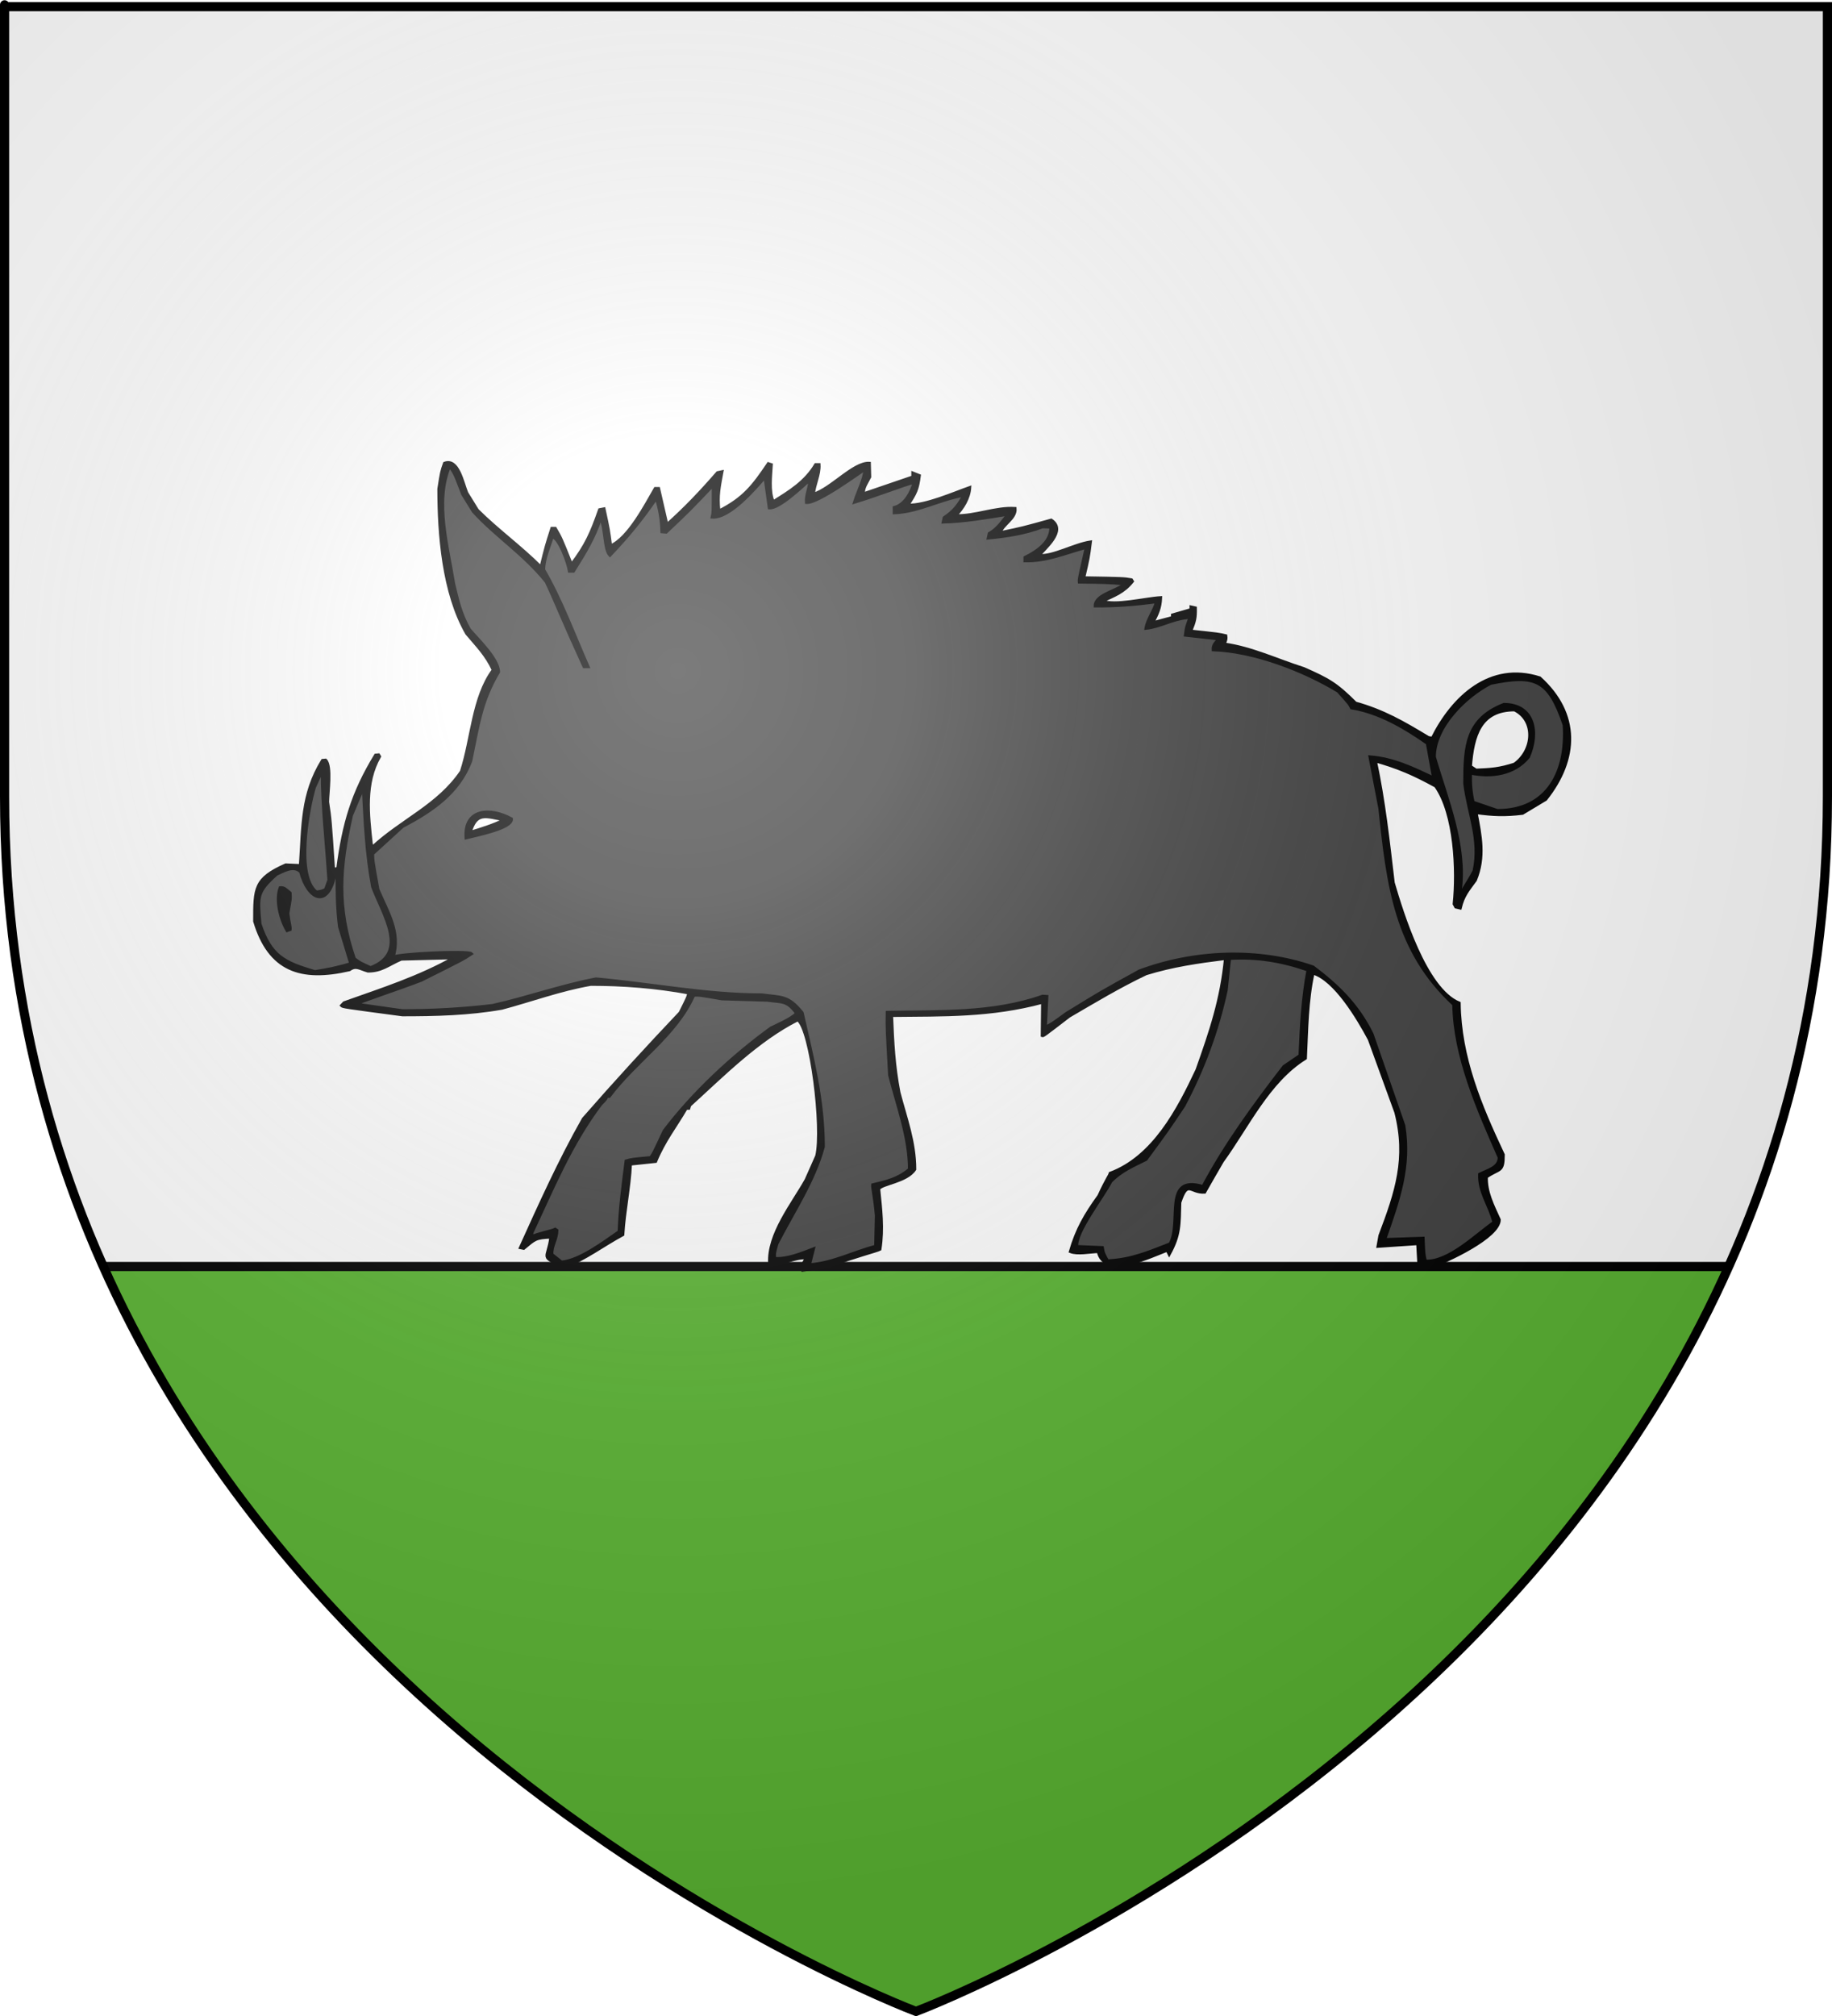 <?xml version="1.0" encoding="UTF-8" standalone="no"?>
<svg xmlns:dc="http://purl.org/dc/elements/1.1/" xmlns:cc="http://web.resource.org/cc/" xmlns:rdf="http://www.w3.org/1999/02/22-rdf-syntax-ns#" xmlns:svg="http://www.w3.org/2000/svg" xmlns="http://www.w3.org/2000/svg" xmlns:xlink="http://www.w3.org/1999/xlink" xmlns:sodipodi="http://sodipodi.sourceforge.net/DTD/sodipodi-0.dtd" xmlns:inkscape="http://www.inkscape.org/namespaces/inkscape" height="660" width="600" version="1.0" id="svg2" sodipodi:version="0.32" inkscape:version="0.44" sodipodi:docname="Blason_Vide_3D.svg" sodipodi:docbase="D:\Mes documents\Renaud-Notre Lapin" inkscape:export-filename="/Users/olivier/Desktop/Blason Rouge/Blason_Vide_3D.png" inkscape:export-xdpi="144" inkscape:export-ydpi="144">
	<rect width="100%" height="100%" fill="#808080" stroke="none"/>
	<sodipodi:namedview inkscape:window-height="712" inkscape:window-width="1024" inkscape:pageshadow="2" inkscape:pageopacity="0.0" guidetolerance="10.0" gridtolerance="10.0" objecttolerance="10.0" borderopacity="1.0" bordercolor="#666666" pagecolor="#ffffff" id="base" showgrid="false" height="660px" inkscape:zoom="0.44547727" inkscape:cx="396.46229" inkscape:cy="478.04383" inkscape:window-x="-4" inkscape:window-y="-4" inkscape:current-layer="layer3"/>
	<desc id="desc4">Flag of Canton of Valais (Wallis)</desc>
	<defs id="defs6">
		<linearGradient id="linearGradient2893">
			<stop style="stop-color:white;stop-opacity:0.314;" offset="0" id="stop2895"/>
			<stop id="stop2897" offset="0.19" style="stop-color:white;stop-opacity:0.251;"/>
			<stop style="stop-color:#6b6b6b;stop-opacity:0.125;" offset="0.6" id="stop2901"/>
			<stop style="stop-color:black;stop-opacity:0.125;" offset="1" id="stop2899"/>
		</linearGradient>
		<linearGradient id="linearGradient2885">
			<stop id="stop2887" offset="0" style="stop-color:white;stop-opacity:1;"/>
			<stop style="stop-color:white;stop-opacity:1;" offset="0.229" id="stop2891"/>
			<stop id="stop2889" offset="1" style="stop-color:black;stop-opacity:1;"/>
		</linearGradient>
		<linearGradient id="linearGradient2955">
			<stop id="stop2867" offset="0" style="stop-color:#fd0000;stop-opacity:1;"/>
			<stop style="stop-color:#e77275;stop-opacity:0.659;" offset="0.5" id="stop2873"/>
			<stop style="stop-color:black;stop-opacity:0.323;" offset="1" id="stop2959"/>
		</linearGradient>
		<radialGradient inkscape:collect="always" xlink:href="#linearGradient2955" id="radialGradient2961" cx="225.524" cy="218.901" fx="225.524" fy="218.901" r="300" gradientTransform="matrix(-4.167939e-4,2.183,-1.884,-3.599562e-4,615.597,-289.121)" gradientUnits="userSpaceOnUse"/>
		<polygon id="star" transform="scale(53,53)" points="0,-1 0.588,0.809 -0.951,-0.309 0.951,-0.309 -0.588,0.809 0,-1 "/>
		<clipPath id="clip">
			<path d="M 0,-200 L 0,600 L 300,600 L 300,-200 L 0,-200 z " id="path10"/>
		</clipPath>
		<radialGradient inkscape:collect="always" xlink:href="#linearGradient2955" id="radialGradient1911" gradientUnits="userSpaceOnUse" gradientTransform="matrix(-4.167939e-4,2.183,-1.884,-3.599562e-4,615.597,-289.121)" cx="225.524" cy="218.901" fx="225.524" fy="218.901" r="300"/>
		<radialGradient inkscape:collect="always" xlink:href="#linearGradient2955" id="radialGradient2865" gradientUnits="userSpaceOnUse" gradientTransform="matrix(0,1.749,-1.593,-1.049767e-7,551.788,-191.29)" cx="225.524" cy="218.901" fx="225.524" fy="218.901" r="300"/>
		<radialGradient inkscape:collect="always" xlink:href="#linearGradient2955" id="radialGradient2871" gradientUnits="userSpaceOnUse" gradientTransform="matrix(0,1.386,-1.323,-5.741131e-8,-158.082,-109.541)" cx="225.524" cy="218.901" fx="225.524" fy="218.901" r="300"/>
		<radialGradient inkscape:collect="always" xlink:href="#linearGradient2893" id="radialGradient3163" gradientUnits="userSpaceOnUse" gradientTransform="matrix(1.353,0,0,1.349,-77.629,-85.747)" cx="221.445" cy="226.331" fx="221.445" fy="226.331" r="300"/>
	</defs>
	<g inkscape:groupmode="layer" id="layer3" inkscape:label="Fond écu" style="display:inline">
		<svg:path d="M 300.000,658.500 C 300.000,658.500 598.500,546.180 598.500,260.728 C 598.500,-24.723 598.500,2.176 598.500,2.176 L 1.500,2.176 L 1.500,260.728 C 1.500,546.180 300.000,658.500 300.000,658.500 z" style="fill:#ffffff" id="path2855"/></g>
	<g inkscape:groupmode="layer" id="layer4" inkscape:label="Meubles" sodipodi:insensitive="true"><svg:g id="g4"><svg:path d="M 10.054,414.632 L 570.838,414.632 L 570.838,724.032 L 10.054,724.032 L 10.054,414.632 z" style="fill:#5ab532;stroke:black;stroke-width:3" id="path16"/></svg:g><svg:g id="g6"><svg:path d="M 300.000,658.500 C 300.000,658.500 598.500,546.180 598.500,260.728 C 598.500,-24.723 598.500,2.176 598.500,2.176 L 1.500,2.176 L 1.500,260.728 C 1.500,546.180 300.000,658.500 300.000,658.500 L 680.000,740.000 L -80.000,740.000 L -80.000,-80.000 L 680.000,-80.000 L 680.000,740.000 z" style="fill:#ffffff" id="path19"/></svg:g><svg:g id="g7"><svg:path d="M 262.924,415.824 C 262.674,413.886 263.268,413.417 264.112,411.791 C 260.361,411.509 255.141,414.386 252.078,413.635 C 251.484,404.099 259.673,394.062 264.018,386.277 C 265.175,383.651 266.331,381.056 267.488,378.460 C 269.676,369.456 265.644,336.750 261.267,333.843 C 248.076,340.502 236.699,352.040 225.883,361.858 C 225.758,362.170 225.664,362.483 225.571,362.827 C 225.289,362.827 225.008,362.827 224.727,362.827 C 221.163,368.955 217.600,373.301 214.724,380.211 C 211.973,380.493 209.223,380.774 206.472,381.087 C 206.159,388.528 204.440,396.407 203.971,404.193 C 197.501,407.695 191.749,412.103 184.998,414.730 C 176.496,411.134 179.496,412.510 180.434,404.975 C 175.339,405.225 175.276,405.569 171.525,408.664 C 171.150,408.570 170.807,408.508 170.463,408.445 C 176.996,394.031 183.310,379.961 191.062,366.298 C 201.377,354.479 211.973,342.941 222.757,331.560 C 225.352,326.370 225.352,326.370 225.571,325.057 C 214.849,323.056 203.971,322.243 193.469,322.243 C 183.435,323.994 173.964,327.496 164.367,330.059 C 153.490,331.967 142.581,332.217 131.796,332.217 C 112.260,329.622 112.260,329.622 111.854,329.184 C 112.135,328.871 112.416,328.590 112.698,328.308 C 125.170,323.869 137.079,320.085 148.738,313.551 C 142.956,313.676 137.173,313.832 131.390,313.988 C 127.014,315.896 125.045,317.897 120.512,317.897 C 117.668,317.084 116.605,315.927 114.448,317.459 C 98.507,321.117 88.254,317.678 83.409,301.607 C 83.409,290.851 83.315,287.693 93.599,283.159 C 95.193,283.222 96.787,283.284 98.382,283.378 C 99.288,270.277 98.757,260.147 105.633,248.953 C 105.946,248.922 106.290,248.891 106.634,248.860 C 108.603,250.829 107.290,259.647 107.290,262.554 C 108.134,268.214 108.134,268.214 109.228,284.660 C 109.697,284.535 110.166,284.410 110.635,284.316 C 112.542,269.683 115.449,259.647 123.013,247.234 C 123.326,247.202 123.638,247.171 123.982,247.140 C 124.076,247.296 124.170,247.484 124.295,247.671 C 119.325,256.301 120.512,266.557 121.606,276.437 C 121.731,276.718 121.888,277.000 122.044,277.312 C 131.703,268.370 143.550,263.743 151.114,252.580 C 154.646,241.793 154.865,228.442 161.554,219.344 C 159.272,214.372 156.147,211.308 152.864,207.400 C 145.175,194.049 143.737,174.914 143.737,160.062 C 144.612,154.434 144.612,154.434 145.581,151.682 C 150.051,149.963 151.489,158.092 152.864,161.375 C 154.021,163.251 155.178,165.127 156.334,167.003 C 162.867,173.538 170.400,178.916 177.183,185.701 C 178.902,178.728 178.902,178.728 180.747,172.975 C 181.090,172.975 181.466,172.975 181.841,172.975 C 183.685,176.133 183.685,176.133 187.155,184.825 C 191.968,178.509 193.687,174.538 196.376,166.878 C 196.845,166.784 197.313,166.690 197.814,166.597 C 199.314,173.538 199.314,173.538 199.970,178.728 C 205.878,176.196 211.536,165.221 214.599,159.937 C 214.943,159.937 215.318,159.937 215.693,159.937 C 216.600,163.876 217.506,167.816 218.413,171.787 C 224.539,166.315 229.603,160.969 235.011,154.746 C 235.479,154.621 235.948,154.528 236.448,154.434 C 235.573,159.249 234.854,162.219 235.448,167.316 C 243.575,163.220 246.732,159.093 251.640,151.807 C 251.952,151.901 252.265,151.995 252.609,152.120 C 252.421,155.466 251.702,160.937 253.234,164.283 C 258.735,160.875 263.768,157.779 267.144,152.120 C 267.488,152.120 267.863,152.120 268.238,152.120 C 268.425,155.403 266.706,158.436 266.394,161.813 C 272.239,160.062 279.616,151.370 284.711,151.682 C 284.742,153.152 284.773,154.653 284.836,156.154 C 283.992,157.873 282.617,159.593 282.773,161.688 C 288.149,159.843 293.557,157.998 298.965,156.154 C 298.965,155.716 298.965,155.278 298.965,154.872 C 299.684,155.153 300.371,155.434 301.090,155.716 C 300.496,160.249 299.902,161.406 297.308,165.377 C 302.997,165.627 312.343,161.469 317.594,159.624 C 317.376,163.032 315.344,166.409 312.906,168.848 C 319.439,169.035 326.065,166.065 332.442,166.472 C 332.755,169.755 328.222,171.724 327.566,174.413 C 334.943,172.881 334.943,172.881 344.289,170.286 C 349.446,173.725 341.913,179.666 340.257,181.886 C 344.976,182.230 351.697,178.290 357.105,177.446 C 356.448,182.636 356.448,182.636 354.917,189.171 C 367.951,189.390 367.951,189.390 370.546,189.828 C 370.639,189.984 370.733,190.140 370.858,190.328 C 368.107,193.799 365.044,194.924 361.012,196.769 C 364.982,198.520 375.109,195.956 380.111,195.675 C 379.954,199.083 379.142,200.740 377.516,203.929 C 379.673,203.335 381.830,202.741 384.018,202.178 C 384.018,201.897 384.018,201.615 384.018,201.334 C 386.018,200.740 388.050,200.146 390.082,199.583 C 390.082,199.270 390.082,198.989 390.082,198.708 C 390.551,198.801 391.020,198.895 391.489,199.020 C 391.551,202.303 391.301,203.366 389.957,206.618 C 399.209,207.619 399.209,207.619 401.460,208.150 C 401.585,209.151 401.585,209.151 400.960,210.870 C 409.900,212.121 418.058,216.061 426.998,218.906 C 435.062,222.470 437.594,223.846 443.940,230.193 C 452.911,232.695 459.506,236.447 467.789,241.481 C 468.227,241.543 468.665,241.606 469.102,241.699 C 475.823,228.223 488.045,216.749 504.268,221.939 C 517.240,233.664 516.771,248.453 506.237,261.679 C 503.705,263.180 501.173,264.712 498.641,266.244 C 492.733,266.963 489.045,266.775 483.418,266.025 C 484.856,273.560 486.325,280.595 483.200,288.131 C 480.699,291.570 479.230,293.165 478.230,297.261 C 477.730,297.135 477.261,297.010 476.792,296.917 C 476.604,296.573 476.417,296.260 476.260,295.947 C 477.417,285.004 476.604,266.338 470.196,257.333 C 462.944,253.362 458.068,251.267 450.441,249.078 C 453.254,262.210 454.692,275.530 456.286,289.006 C 459.162,298.761 466.758,323.837 477.886,328.402 C 478.136,346.193 484.763,361.983 492.327,378.023 C 492.327,383.901 491.170,382.306 486.794,385.308 C 486.638,390.310 488.857,394.563 491.014,399.315 C 491.014,404.975 473.979,412.854 468.665,414.730 C 467.352,414.792 466.039,414.855 464.757,414.949 C 464.601,412.322 464.445,409.727 464.320,407.132 C 459.975,407.413 455.630,407.695 451.316,408.007 C 451.504,406.851 451.723,405.694 451.942,404.537 C 457.412,390.185 461.006,379.179 457.162,364.140 C 454.255,356.167 451.348,348.194 448.472,340.252 C 444.815,333.405 437.313,320.742 430.030,318.553 C 428.029,327.808 427.998,336.782 427.529,346.443 C 415.370,354.010 408.680,368.643 400.303,380.211 C 398.365,383.557 396.427,386.902 394.521,390.279 C 389.769,390.592 388.988,385.964 386.393,393.656 C 386.175,400.879 386.456,404.193 382.924,410.603 C 382.705,410.165 382.486,409.727 382.267,409.289 C 376.860,411.322 361.637,418.795 359.699,409.727 C 357.011,409.790 352.885,410.665 350.572,409.727 C 352.666,402.442 355.542,397.564 359.918,391.499 C 362.512,385.839 363.388,384.995 363.606,384.120 C 377.829,378.804 385.925,363.327 392.051,350.258 C 396.584,337.501 400.084,327.152 401.366,313.769 C 392.270,314.895 383.924,316.114 375.328,318.772 C 366.576,322.931 358.480,327.808 350.165,332.655 C 341.694,339.158 341.694,339.158 341.351,339.033 C 341.382,335.375 341.413,331.717 341.476,328.090 C 324.596,332.655 309.061,332.248 291.994,332.436 C 292.338,341.128 292.713,348.819 294.401,357.637 C 296.589,365.985 299.590,373.864 299.590,382.806 C 296.964,386.871 288.806,387.465 287.774,389.216 C 288.431,395.751 289.243,402.129 288.181,408.977 C 287.243,409.508 280.272,411.259 270.739,414.730 C 268.113,415.074 265.518,415.449 262.924,415.824 z" style="fill:#000000;stroke:black;stroke-width:1" id="path21"/><svg:path d="M 265.081,414.073 C 265.518,412.322 265.956,410.603 266.394,408.883 C 262.486,410.384 257.766,412.322 253.672,412.010 C 253.578,410.165 253.578,410.165 254.453,407.132 C 259.830,396.658 266.581,386.684 269.645,375.427 C 269.645,360.169 266.019,346.099 262.705,331.560 C 258.110,325.901 256.110,326.589 249.452,325.713 C 231.322,325.713 213.036,322.086 195.188,320.492 C 183.622,322.712 172.588,326.683 161.335,329.184 C 151.333,330.372 141.518,330.904 131.796,330.904 C 126.733,330.184 121.669,329.465 116.605,328.746 C 117.918,327.871 128.764,324.400 137.892,320.929 C 151.770,313.988 151.770,313.988 154.396,312.237 C 153.365,311.205 130.984,312.237 128.764,313.332 C 131.203,305.077 126.951,298.730 123.763,291.195 C 122.044,281.627 122.044,281.627 122.044,279.501 C 125.295,276.531 128.546,273.560 131.796,270.590 C 141.361,265.525 150.239,259.678 154.177,249.078 C 156.584,237.603 157.522,229.599 163.273,220.000 C 163.273,215.685 156.084,208.932 153.740,206.087 C 150.801,200.990 149.801,196.206 148.520,190.891 C 146.644,178.916 142.330,164.252 147.207,152.683 C 149.145,154.621 150.364,158.968 151.552,161.813 C 152.708,163.689 153.865,165.565 155.021,167.441 C 162.586,175.695 171.525,181.292 178.902,190.453 C 182.372,197.863 184.122,202.616 191.281,218.249 C 191.718,218.249 192.156,218.249 192.593,218.249 C 187.842,207.494 183.810,196.425 178.058,186.545 C 178.058,182.887 179.871,178.978 180.872,175.695 C 183.216,176.196 186.060,184.231 186.498,186.983 C 186.936,186.983 187.373,186.983 187.811,186.983 C 191.687,180.792 194.406,176.383 196.719,169.629 C 198.345,172.881 197.876,179.916 199.752,181.792 C 205.659,175.570 210.160,170.098 214.943,163.095 C 216.068,166.472 216.693,170.224 216.787,174.069 C 217.256,174.101 217.725,174.132 218.194,174.194 C 225.571,167.222 225.571,167.222 233.604,158.780 C 233.604,167.879 233.604,167.879 233.260,169.286 C 238.949,169.661 247.170,160.093 250.546,156.154 C 251.015,159.499 251.484,162.876 251.952,166.253 C 255.172,166.565 262.737,159.249 265.175,157.123 C 265.300,159.468 263.893,162.063 264.112,164.502 C 267.800,164.846 281.835,154.496 283.336,153.558 C 283.054,156.998 280.960,160.875 279.866,164.408 C 287.680,162.032 296.339,158.561 299.402,157.904 C 298.590,161.031 296.401,165.283 292.869,166.159 C 292.869,166.722 292.869,167.284 292.869,167.879 C 300.934,167.535 307.873,163.439 315.719,162.125 C 313.750,165.565 312.437,167.316 309.217,169.504 C 309.092,169.973 308.998,170.442 308.905,170.911 C 315.875,170.724 323.065,169.473 330.191,168.316 C 328.191,170.818 326.753,173.100 323.971,174.695 C 323.846,175.164 323.752,175.633 323.658,176.133 C 329.660,175.539 335.537,174.695 341.476,172.444 C 342.351,172.475 343.257,172.506 344.164,172.537 C 344.320,177.384 339.788,180.479 335.693,182.511 C 335.693,182.855 335.693,183.231 335.693,183.606 C 342.820,183.731 348.602,181.136 355.792,179.166 C 353.416,189.609 353.416,189.609 353.510,190.547 C 362.731,190.672 362.731,190.672 368.389,191.110 C 365.982,193.517 358.699,194.612 358.699,198.364 C 365.513,198.426 371.671,197.926 378.798,196.988 C 378.016,200.021 375.797,202.741 375.328,205.680 C 379.673,205.274 383.924,202.678 388.800,202.178 C 388.800,201.897 388.800,201.615 388.800,201.334 C 389.207,201.334 389.644,201.334 390.082,201.334 C 388.582,205.242 388.582,205.242 388.238,207.931 C 391.895,208.338 395.552,208.744 399.209,209.151 C 398.303,210.308 397.209,211.058 397.334,212.715 C 410.587,213.153 426.716,219.281 438.282,226.285 C 441.970,230.412 441.970,230.412 442.627,231.725 C 451.692,233.257 459.694,237.916 467.477,243.325 C 468.165,247.109 468.852,250.923 469.540,254.738 C 462.538,251.392 456.255,248.391 448.691,247.796 C 449.754,253.424 450.848,259.053 451.942,264.712 C 454.567,289.569 456.974,311.112 476.135,328.840 C 476.417,345.974 484.106,363.233 491.014,378.898 C 491.014,382.306 487.294,383.057 484.606,384.432 C 484.388,390.373 487.857,394.438 489.295,400.191 C 483.450,404.224 474.510,413.260 466.820,412.885 C 466.289,410.603 466.289,410.603 466.070,405.381 C 461.850,405.506 457.662,405.662 453.473,405.819 C 457.974,392.968 461.975,381.931 459.756,368.486 C 456.286,358.481 452.817,348.507 449.347,338.533 C 444.627,328.934 438.094,322.649 430.030,316.583 C 411.900,310.299 390.957,311.268 373.171,317.897 C 360.574,324.838 360.574,324.838 349.290,331.779 C 344.508,335.250 344.508,335.250 342.351,336.344 C 342.507,332.967 342.663,329.590 342.851,326.245 C 342.382,326.214 341.913,326.182 341.476,326.151 C 325.034,331.935 307.561,331.091 290.587,331.435 C 290.494,336.344 290.494,336.344 291.369,351.977 C 293.901,361.889 297.871,372.363 297.871,382.806 C 294.026,386.027 290.494,386.777 285.805,387.903 C 285.711,388.903 286.586,392.374 287.024,398.002 C 286.930,401.316 286.868,404.662 286.805,408.007 C 279.303,410.009 272.708,413.542 265.081,414.073 z" style="fill:#404040;stroke:black;stroke-width:1" id="path22"/><svg:path d="M 183.904,413.198 C 182.841,412.354 181.778,411.509 180.747,410.696 C 180.559,407.820 182.372,405.756 182.372,402.786 C 182.184,402.661 181.997,402.536 181.841,402.442 C 180.872,403.005 176.089,403.880 174.245,404.850 C 174.214,404.443 174.182,404.037 174.151,403.661 C 181.184,388.685 186.873,374.646 196.719,361.545 C 198.439,359.794 198.439,359.794 198.657,358.919 C 198.939,358.919 199.220,358.919 199.533,358.919 C 208.191,347.350 221.445,338.908 227.196,325.807 C 229.072,325.713 229.072,325.713 236.448,326.995 C 241.356,327.120 246.264,327.277 251.202,327.433 C 256.391,328.152 257.673,327.402 260.955,331.779 C 258.485,333.936 255.360,335.156 252.515,336.563 C 239.887,345.724 226.915,357.793 217.537,370.206 C 214.068,377.616 214.068,377.616 213.099,378.992 C 206.910,379.555 206.910,379.555 205.065,380.086 C 204.065,387.997 203.096,395.000 202.784,403.224 C 197.688,406.726 189.905,412.666 183.904,413.198 z" style="fill:#404040;stroke:black;stroke-width:1" id="path23"/><svg:path d="M 362.731,412.791 C 361.637,410.884 361.262,410.165 361.012,408.445 C 358.199,408.320 355.417,408.195 352.635,408.101 C 352.166,403.255 361.293,391.811 363.825,386.715 C 367.264,383.275 370.983,381.712 375.328,379.555 C 382.486,369.799 382.486,369.799 387.706,361.983 C 394.114,349.914 398.740,337.345 401.585,324.181 C 401.929,320.711 402.304,317.240 402.679,313.769 C 411.619,313.207 419.808,314.551 428.404,317.553 C 426.623,326.870 426.185,336.000 425.779,345.568 C 423.997,346.756 422.246,347.944 420.496,349.163 C 410.962,361.514 401.366,374.583 393.989,388.466 C 380.767,384.464 387.206,400.034 383.236,407.226 C 375.766,410.134 370.452,412.416 362.731,412.791 z" style="fill:#404040;stroke:black;stroke-width:1" id="path24"/><svg:path d="M 103.164,318.115 C 92.911,315.114 88.660,312.956 85.128,302.482 C 84.347,293.446 84.034,292.039 90.567,286.192 C 92.724,285.254 96.131,283.065 98.475,285.410 C 100.820,294.415 107.290,297.636 109.666,286.411 C 109.916,286.505 110.166,286.599 110.416,286.724 C 110.385,292.383 110.478,297.573 111.197,303.358 C 112.416,307.391 113.636,311.424 114.886,315.489 C 110.854,316.740 107.071,317.490 103.164,318.115 z" style="fill:#404040;stroke:black;stroke-width:1" id="path25"/><svg:path d="M 121.388,316.802 C 117.918,315.270 117.918,315.270 116.042,313.863 C 110.228,296.760 111.260,283.941 115.105,266.900 C 118.574,258.646 118.574,258.646 119.012,258.208 C 119.575,269.027 120.012,279.407 122.044,290.319 C 125.451,299.480 134.141,311.925 121.388,316.802 z" style="fill:#404040;stroke:black;stroke-width:1" id="path26"/><svg:path d="M 94.037,304.639 C 91.755,300.794 90.286,294.540 91.755,290.632 C 93.161,290.507 93.724,291.320 95.006,292.352 C 95.131,294.228 95.131,294.228 94.255,299.011 C 94.693,302.482 95.131,303.358 95.006,304.296 C 94.662,304.389 94.349,304.514 94.037,304.639 z" style="fill:#000000;stroke:black;stroke-width:1" id="path27"/><svg:path d="M 92.724,295.541 C 92.786,294.509 92.849,293.477 92.943,292.477 C 93.787,293.321 93.412,294.540 92.724,295.541 z" style="fill:#404040;stroke:black;stroke-width:1" id="path28"/><svg:path d="M 103.602,292.039 C 96.787,286.599 100.851,264.993 102.945,257.771 C 103.789,255.895 104.664,254.019 105.540,252.143 C 105.540,264.086 106.978,276.124 107.728,288.131 C 107.353,289.131 106.978,290.163 106.634,291.195 C 105.321,291.820 105.321,291.820 103.602,292.039 z" style="fill:#404040;stroke:black;stroke-width:1" id="path29"/><svg:path d="M 478.230,291.632 C 480.261,276.843 473.728,261.523 469.759,247.796 C 469.759,237.916 479.918,227.942 488.201,223.690 C 502.798,220.751 507.206,222.314 512.301,237.353 C 513.270,252.268 507.175,265.368 490.389,265.368 C 487.732,264.462 485.075,263.555 482.449,262.648 C 481.668,258.990 481.512,256.582 481.574,253.081 C 488.420,254.488 495.984,253.487 500.579,247.796 C 504.143,239.667 502.330,230.631 492.546,230.631 C 480.293,235.415 479.730,244.138 479.730,256.489 C 480.918,266.338 485.013,274.780 482.793,285.098 C 481.043,288.568 479.292,290.757 479.105,291.632 C 478.792,291.632 478.511,291.632 478.230,291.632 z" style="fill:#404040;stroke:black;stroke-width:1" id="path30"/><svg:path d="M 152.646,274.279 C 151.958,264.681 160.648,264.337 167.493,268.089 C 167.868,271.153 155.740,273.498 152.646,274.279 z" style="fill:#000000;stroke:black;stroke-width:1" id="path31"/><svg:path d="M 153.958,272.528 C 156.021,265.681 158.960,267.213 165.243,268.401 C 161.492,270.215 157.834,271.340 153.958,272.528 z" style="fill:#ffffff;stroke:black;stroke-width:1" id="path32"/><svg:path d="M 483.418,252.143 C 482.793,251.736 482.168,251.330 481.574,250.923 C 482.356,240.824 484.763,232.382 496.015,232.382 C 503.080,235.915 502.267,245.733 496.015,250.173 C 491.139,251.767 488.357,251.955 483.418,252.143 z" style="fill:#ffffff;stroke:black;stroke-width:1" id="path33"/></svg:g><svg:g id="g6"><svg:path d="M 300.000,658.500 C 300.000,658.500 598.500,546.180 598.500,260.728 C 598.500,-24.723 598.500,2.176 598.500,2.176 L 1.500,2.176 L 1.500,260.728 C 1.500,546.180 300.000,658.500 300.000,658.500 L 680.000,740.000 L -80.000,740.000 L -80.000,-80.000 L 680.000,-80.000 L 680.000,740.000 z" style="fill:#ffffff" id="path30"/></svg:g></g>
	<g inkscape:groupmode="layer" id="layer2" inkscape:label="Reflet final" sodipodi:insensitive="true">
		<path sodipodi:nodetypes="cccccc" d="M 300,658.5 C 300,658.5 598.5,546.18 598.5,260.728 C 598.5,-24.723 598.5,2.176 598.5,2.176 L 1.5,2.176 L 1.5,260.728 C 1.5,546.18 300,658.5 300,658.5 z " style="opacity:1;fill:url(#radialGradient3163);fill-opacity:1;fill-rule:evenodd;stroke:none;stroke-width:1px;stroke-linecap:butt;stroke-linejoin:miter;stroke-opacity:1" id="path2875" inkscape:export-xdpi="144" inkscape:export-ydpi="144"/>
	</g>
	<g inkscape:groupmode="layer" id="layer1" inkscape:label="Contour final" sodipodi:insensitive="true">
		<path sodipodi:nodetypes="cccccc" d="M 300,658.5 C 300,658.5 1.5,546.18 1.5,260.728 C 1.5,-24.723 1.5,2.176 1.5,2.176 L 598.5,2.176 L 598.5,260.728 C 598.5,546.18 300,658.5 300,658.5 z " style="opacity:1;fill:none;fill-opacity:1;fill-rule:evenodd;stroke:#000000;stroke-width:3;stroke-linecap:butt;stroke-linejoin:miter;stroke-miterlimit:4;stroke-dasharray:none;stroke-opacity:1" id="path1411" inkscape:export-xdpi="144" inkscape:export-ydpi="144"/>
	</g>
</svg>
